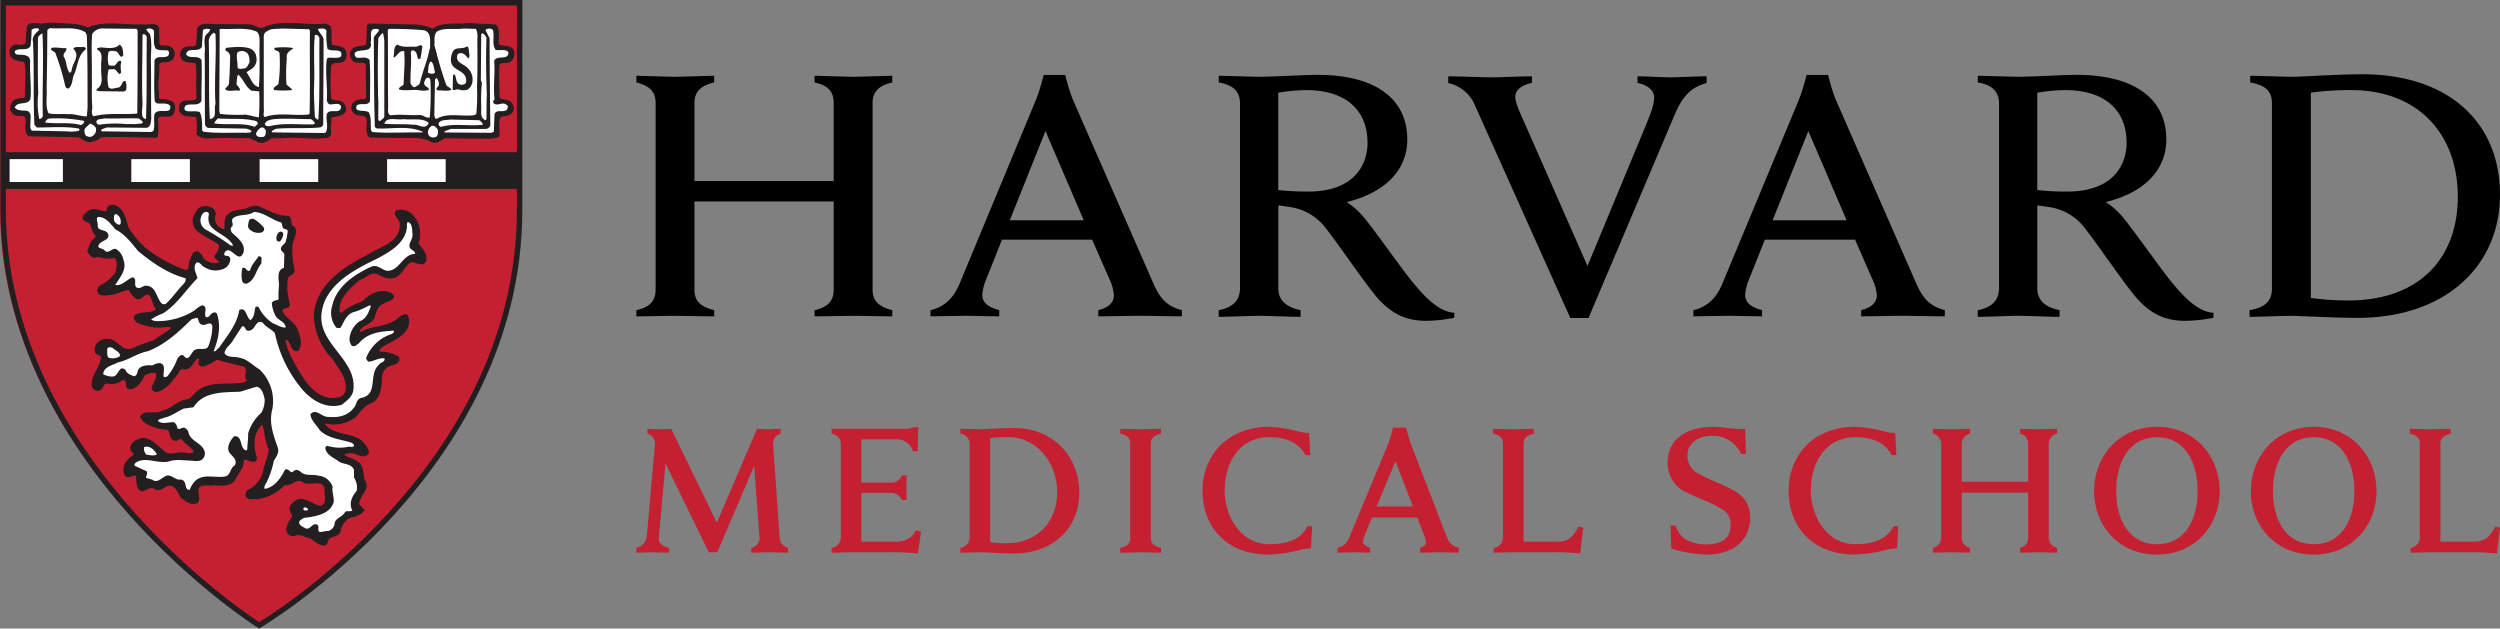 <svg xmlns="http://www.w3.org/2000/svg" width="573.5" height="144.184" viewBox="0 0 573.5 144.184">
  <rect x="0" y="0" width="573.5" height="144.184" fill="#808080" stroke="none"/>
  <g id="logo" transform="translate(0 -0.126)">
    <g id="Group_1" data-name="Group 1">
      <path id="Path_1" data-name="Path 1" d="M338.44,24.49a8.62,8.62,0,0,0-6.21-5.31V17.63c1.95,0,8.45.24,9.94.24,1.38,0,7.26-.24,9.26-.24v1.52c-1.78.34-3.82,1.34-3.82,3.16,0,1.3.8,3.08,2.3,6.43l14.26,32.4,13.46-32.45c1.07-2.62,1.83-4.63,1.83-6.19,0-1.72-1.58-2.89-3.81-3.35V17.63c1.78,0,6.12.24,7.49.24,1.25,0,6.4-.24,8.36-.24v1.55c-3.36.9-5.41,2.76-7.28,7.14L364.4,73.08h-4.17L338.44,24.49Z"/>
      <path id="Path_2" data-name="Path 2" d="M145.99,71.28c2.59-.58,4.41-1.75,4.41-4.69V23.74c0-2.82-1.7-4-4.41-4.7V17.51c1.35,0,7.22.23,8.63.23,1.64,0,7.86-.23,9.21-.23v1.53c-2.59.6-4.52,1.76-4.52,4.7V41.65h31.94V23.74c0-2.94-1.69-4.11-4.39-4.7V17.51c1.34,0,7.44.23,9.09.23,1.41,0,7.39-.23,8.74-.23v1.53c-2.59.6-4.52,1.76-4.52,4.7V66.59c0,2.82,1.81,3.99,4.52,4.69V72.7c-1.35,0-7.33-.12-8.74-.12-1.64,0-7.74.12-9.09.12V71.28c2.57-.58,4.39-1.75,4.39-4.69V46.34H159.31V66.59c0,2.94,1.82,3.99,4.52,4.69V72.7c-1.35,0-7.57-.12-9.21-.12-1.41,0-7.27.12-8.63.12V71.28Zm67.47,0c3.48-.82,5.4-3.07,6.68-6.1l17.65-42.5a49.922,49.922,0,0,0,1.63-5.37h4.94a47.552,47.552,0,0,0,1.63,5.38l18.66,42.6c1.32,2.93,2.76,5.05,6.48,5.98l-.01,1.42c-2.03,0-8.31-.12-9.73-.12s-7.42.12-9.44.12l.01-1.42c2.72-.67,3.57-2.05,3.57-3.39a10.345,10.345,0,0,0-1.03-3.75l-3.96-9.02-20.68-.01-3.62,9.08a11.437,11.437,0,0,0-.9,3.51c0,1.52.8,2.76,3.89,3.58l-.01,1.42c-1.83,0-6.64-.12-7.78-.12l-7.99.12.01-1.41Zm35.15-20.63-8.78-20.46-8.18,20.46ZM213.46,71.28c3.48-.82,5.4-3.07,6.68-6.1l17.65-42.5a49.922,49.922,0,0,0,1.63-5.37h4.94a47.552,47.552,0,0,0,1.63,5.38l18.66,42.6c1.32,2.93,2.76,5.05,6.48,5.98l-.01,1.42c-2.03,0-8.31-.12-9.73-.12s-7.42.12-9.44.12l.01-1.42c2.72-.67,3.57-2.05,3.57-3.39a10.345,10.345,0,0,0-1.03-3.75l-3.96-9.02-20.68-.01-3.62,9.08a11.437,11.437,0,0,0-.9,3.51c0,1.52.8,2.76,3.89,3.58l-.01,1.42c-1.83,0-6.64-.12-7.78-.12l-7.99.12.01-1.41Zm35.15-20.63-8.78-20.46-8.18,20.46ZM388.46,71.28c3.48-.82,5.4-3.07,6.66-6.1l17.68-42.5a49.066,49.066,0,0,0,1.62-5.37h4.95a49.007,49.007,0,0,0,1.62,5.38l18.66,42.6c1.33,2.93,2.78,5.05,6.49,5.98l-.01,1.42c-2.02,0-8.3-.12-9.73-.12s-7.42.12-9.45.12l.02-1.42c2.71-.67,3.57-2.05,3.57-3.39a10.178,10.178,0,0,0-1.04-3.75l-3.95-9.02-20.69-.01-3.62,9.08a11.159,11.159,0,0,0-.9,3.51c0,1.52.8,2.76,3.88,3.58l-.01,1.42c-1.82,0-6.49-.12-7.61-.12l-8.14.12V71.28Zm35.15-20.63-8.78-20.46-8.19,20.46Zm92.44,20.63c3.32-.58,5.13-1.9,5.13-4.93V23.74c0-2.94-1.8-4.11-4.99-4.7V17.51c1.84,0,7.93.23,9.57.23,2.7,0,10.34-.58,16.17-.58,19.65,0,31.57,10.95,31.57,27.64,0,16.22-12.4,28.24-32.66,28.24-5.84,0-12.92-.46-15.63-.46-1.64,0-7.31.23-9.16.23V71.28Zm14.06-2.81a60.253,60.253,0,0,0,8.62.58c16.49,0,25.09-9.92,25.09-23.78,0-14.36-9.06-24.48-24.49-24.48a68.057,68.057,0,0,0-9.22.59V68.47Z"/>
      <path id="Path_3" data-name="Path 3" d="M293.24,66.2c0,2.84,1.8,4.38,5.12,5.08v1.53c-1.84,0-7.86-.24-9.58-.24-1.47,0-7.37.24-9.21.24V71.28c3.08-.58,4.89-2.12,4.89-5.08V23.87c0-2.6-1.4-4.25-4.88-4.83V17.51c1.85,0,7.67.23,9.32.23,2.69,0,10.35-.44,13.37-.44,13.21,0,20.56,5.46,20.56,14.8,0,7.36-5.49,12.33-13.9,14.38a17.092,17.092,0,0,1,3.82,3.36c2.34,2.74,8.77,11.95,11.38,15.1,2.59,3.15,5.94,6.76,9.49,6.93v1.15a34.2,34.2,0,0,1-6.52.7c-4.51,0-8.08-1.58-11.56-5.79-3.01-3.65-8.25-11.43-11.26-15.27a12.437,12.437,0,0,0-8.48-5.05c-.83-.14-1.62-.26-2.55-.36V66.2Zm0-22.48a58.2,58.2,0,0,0,6.89.35c10.34,0,13.58-5.95,13.58-11.19,0-7.47-4.97-12.08-14.03-12.08a40.394,40.394,0,0,0-6.45.59V43.72Z"/>
      <path id="Path_4" data-name="Path 4" d="M467.35,66.2c0,2.84,1.8,4.38,5.12,5.08v1.53c-1.84,0-7.85-.24-9.57-.24-1.47,0-7.38.24-9.21.24V71.28c3.07-.58,4.89-2.12,4.89-5.08V23.87c0-2.6-1.42-4.25-4.88-4.83V17.51c1.85,0,7.67.23,9.31.23,2.7,0,10.37-.44,13.38-.44,13.21,0,20.56,5.46,20.56,14.8,0,7.36-5.48,12.33-13.89,14.38a17.092,17.092,0,0,1,3.82,3.36c2.34,2.74,8.77,11.95,11.37,15.1s5.94,6.76,9.51,6.93v1.15a34.3,34.3,0,0,1-6.53.7c-4.51,0-8.1-1.58-11.57-5.79-3-3.65-8.24-11.43-11.25-15.27a12.483,12.483,0,0,0-8.49-5.05c-.85-.14-1.62-.26-2.56-.36V66.2Zm0-22.48a58.683,58.683,0,0,0,6.91.35c10.32,0,13.58-5.95,13.58-11.19,0-7.47-4.97-12.08-14.03-12.08a40.729,40.729,0,0,0-6.46.59V43.72Z"/>
      <path id="Path_5" data-name="Path 5" d="M146,126.91c.8,0,2.92-.09,3.58-.09.75,0,3.13.09,3.88.09v-1.1c-1.85-.4-2.43-1.41-2.34-2.16l1.55-17.21,9.93,20.38h1.94l8.47-19.81,1.23,16.64a2.359,2.359,0,0,1-1.9,2.16v1.1c.79,0,3.48-.09,4.15-.09.75,0,3.53.09,4.28.09v-1.1a2.46,2.46,0,0,1-1.9-2.21l-1.5-21.18a2.489,2.489,0,0,1,1.68-2.82V98.5c-1.1,0-2.12.09-2.83.09-.66,0-1.54-.09-2.56-.09l-9.22,21.53L153.98,98.5c-.97,0-1.98.09-2.64.09-.71,0-1.72-.09-2.83-.09v1.1a2.419,2.419,0,0,1,1.72,2.78l-1.9,21.18a3.105,3.105,0,0,1-2.34,2.25l.01,1.1Zm44.75,0c1.01,0,3.7-.09,4.46-.09h8.39a58.715,58.715,0,0,1,6.97.27l.71-5.03-1.15-.27c-.84,1.59-2.16,2.6-4.85,2.6H197.6V113.18h6.84a2.74,2.74,0,0,1,2.43,1.63h1.1c0-.88-.04-2.34-.04-2.82s0-1.9.09-2.78h-1.15a2.574,2.574,0,0,1-2.43,1.63H197.6v-9.93h7.77a3.854,3.854,0,0,1,4.06,2.74h1.1l.13-5.52h-1.1a3.683,3.683,0,0,1-1.63.36H190.76v1.1c1.5.35,2.12,1.32,2.12,2.16v21.71a2.4,2.4,0,0,1-2.12,2.34v1.11Zm29.56,0c1.01,0,3.7-.09,4.46-.09,1.28,0,5.12.27,7.9.27,8.82,0,14.92-5.78,14.92-13.9,0-8.38-6-14.87-14.92-14.87-2.78,0-6.62.26-7.9.26-.75,0-3.49-.09-4.46-.09v1.1a2.417,2.417,0,0,1,2.12,2.2v21.67a2.4,2.4,0,0,1-2.12,2.34v1.11Zm6.84-26.26a26.43,26.43,0,0,1,4.06-.26c6.62,0,11.3,5.87,11.3,12.62,0,7.01-4.77,11.74-11.52,11.74a25,25,0,0,1-3.84-.26V100.65Zm29.83,26.26c.79,0,4.01-.09,4.76-.09.66,0,3.84.09,4.59.09v-1.1c-1.67-.45-2.34-1.1-2.34-2.21V101.8c0-1.1.66-1.77,2.34-2.2V98.5c-.79,0-3.92.09-4.59.09-.75,0-4.02-.09-4.76-.09v1.1c1.68.35,2.29,1.1,2.29,2.2v21.8c0,1.11-.62,1.85-2.29,2.21v1.1Zm42.94-6.05c-1.72,3.35-5.21,4.1-8.83,4.1-6.62,0-10.15-6.66-10.15-12.27,0-6.84,3.71-12.27,10.15-12.27,3.44,0,6.8.97,8.38,4.11h1.1l-.27-5.08a9.954,9.954,0,0,1-2.29-.31,33.045,33.045,0,0,0-6.93-1.1c-9.36,0-15.22,6.44-15.22,14.65,0,8.12,5.29,14.65,15.22,14.65a33.93,33.93,0,0,0,7.37-1.11,11.323,11.323,0,0,1,2.3-.31l.26-5.07h-1.09v.01Zm6.92,6.05c1.15,0,3.35-.09,3.93-.09s2.56.09,3.53.09v-1.1c-1.28-.45-1.72-1.06-1.63-1.63a13.556,13.556,0,0,1,.48-1.5l1.59-3.84h10.37l1.5,3.84a10.432,10.432,0,0,1,.49,1.5c.09.57-.04,1.19-1.32,1.63v1.1c1.1,0,3.84-.09,4.5-.09s3.26.09,4.37.09v-1.1c-1.77-.45-2.34-1.41-2.92-2.92l-8.21-21.27c-.35-.93-.97-3.4-.97-3.4h-3a33.209,33.209,0,0,1-.97,3.4l-8.83,21.27c-.62,1.5-1.15,2.47-2.91,2.92v1.1Zm8.96-10.6,4.32-10.37,4.01,10.37Zm26.88,10.6c1.01,0,3.7-.09,4.46-.09h8.38a58.715,58.715,0,0,1,6.97.27l.7-5.91-1.1-.27c-1.15,2.3-2.29,3.48-4.9,3.48h-7.68V101.8c0-1.1.66-1.77,2.34-2.2V98.5c-.79,0-4.02.09-4.68.09-.75,0-3.93-.09-4.68-.09v1.1c1.68.35,2.29,1.1,2.29,2.2v21.67a2.4,2.4,0,0,1-2.12,2.34v1.1h.02Zm40.72-.93a30.748,30.748,0,0,0,8.12,1.37c5.78,0,9.97-3.09,9.97-8.47a6.668,6.668,0,0,0-3.31-5.96c-2.56-1.54-6-2.69-8.56-4.15a4.528,4.528,0,0,1-2.52-4.24c0-2.52,2.25-4.41,5.52-4.41a7.084,7.084,0,0,1,6.8,4.15h1.1l-.18-5.74c-2.65.09-5.16-.48-7.37-.48-5.51,0-10.41,2.43-10.41,8.12a7.331,7.331,0,0,0,4.5,7.01c2.69,1.33,5.87,2.34,8.34,3.97a3.973,3.973,0,0,1,1.59,3.58c0,3.09-2.38,4.28-5.69,4.28a9.675,9.675,0,0,1-4.72-1.19,6.49,6.49,0,0,1-2.21-3.13h-1.15l.18,5.29Zm50.97-5.12c-1.72,3.35-5.21,4.1-8.82,4.1-6.62,0-10.15-6.66-10.15-12.27,0-6.84,3.71-12.27,10.15-12.27,3.44,0,6.79.97,8.38,4.11h1.1l-.27-5.08a10.143,10.143,0,0,1-2.3-.31,32.942,32.942,0,0,0-6.93-1.1c-9.36,0-15.22,6.44-15.22,14.65,0,8.12,5.29,14.65,15.22,14.65a33.93,33.93,0,0,0,7.37-1.11,11.338,11.338,0,0,1,2.29-.31l.26-5.07h-1.08v.01Zm9.04,6.05c.8,0,3.49-.09,4.15-.09.75,0,3.62.09,4.37.09v-1.1a2.377,2.377,0,0,1-1.9-2.21V113.14h15.23V123.6a2.349,2.349,0,0,1-1.85,2.21v1.1c.8,0,3.57-.09,4.32-.09.67,0,3.4.09,4.15.09v-1.1a2.47,2.47,0,0,1-1.9-2.21V101.8a2.427,2.427,0,0,1,1.9-2.2V98.5c-.8,0-3.48.09-4.15.09-.75,0-3.57-.09-4.32-.09v1.1a2.336,2.336,0,0,1,1.85,2.2v8.83H450.03V101.8a2.427,2.427,0,0,1,1.9-2.2V98.5c-.79,0-3.62.09-4.37.09-.66,0-3.4-.09-4.15-.09v1.1a2.46,2.46,0,0,1,1.9,2.2v21.8a2.447,2.447,0,0,1-1.9,2.21v1.1Zm51.41.44c8.78,0,14.38-6.71,14.38-14.57,0-7.9-5.6-14.74-14.38-14.74-8.83,0-14.43,6.88-14.43,14.74,0,7.9,5.6,14.57,14.43,14.57Zm0-2.39c-6.58,0-9.36-5.82-9.36-12.18s2.78-12.35,9.36-12.35,9.31,6,9.31,12.35-2.73,12.18-9.31,12.18Zm35.96,2.39c8.78,0,14.39-6.71,14.39-14.57,0-7.9-5.61-14.74-14.39-14.74-8.83,0-14.43,6.88-14.43,14.74,0,7.9,5.61,14.57,14.43,14.57Zm0-2.39c-6.57,0-9.36-5.82-9.36-12.18s2.78-12.35,9.36-12.35,9.31,6,9.31,12.35-2.73,12.18-9.31,12.18Zm22.2,1.95c1.02,0,3.71-.09,4.46-.09h8.38a58.715,58.715,0,0,1,6.97.27l.71-5.91-1.1-.27c-1.15,2.3-2.29,3.48-4.9,3.48h-7.67V101.8c0-1.1.66-1.77,2.34-2.2V98.5c-.8,0-4.01.09-4.68.09-.75,0-3.93-.09-4.67-.09v1.1c1.67.35,2.29,1.1,2.29,2.2v21.67a2.4,2.4,0,0,1-2.12,2.34v1.1h-.01Z" fill="#c42032"/>
      <path id="Path_6" data-name="Path 6" d="M59.51.61.13.62,0,48.12c0,58.23,58.39,95.32,58.98,95.7l.19.12a1.887,1.887,0,0,0,.52-.26c9.92-6.49,59.41-41.6,59.41-95.26l.01-47.7C119,.59,59.51.61,59.51.61ZM118.78,42.7H1.19V35.85H118.78V42.7Z" fill="#c42032"/>
      <path id="Path_7" data-name="Path 7" d="M25.51,48.19c-.02.07-.15.74-.15.74-.09.46-.39.78-.85.69l-1.68-.29A3.114,3.114,0,0,0,21,49.18a6.016,6.016,0,0,0-.95.85c.12.05.27.13.27.13a2.022,2.022,0,0,1,1.47,1.43,3.413,3.413,0,0,0,.82,1.84l.3.42a.941.941,0,0,1,.2.51.587.587,0,0,1-.17.4l-.78.91-.45.48c0,.02-.36.92-.57,1.45.17.32.37.62.59.65a3.951,3.951,0,0,1,1.89.05l1.11.13a.739.739,0,0,1,.21,0l.44-.04a2.1,2.1,0,0,1,1.71.27s.5,1.08.54,1.15a3.538,3.538,0,0,1,.19.97,6.144,6.144,0,0,1-.15,1.2l-.1.64a1.19,1.19,0,0,1-.15.41,10.468,10.468,0,0,1-4.15,3.55.74.74,0,0,0,.13-.08.382.382,0,0,0-.03.19c0,.03.01.07.01.1a2.439,2.439,0,0,0,1.32.05l.45-.05a6.625,6.625,0,0,0,2.14-.55l2.26-.59a.715.715,0,0,1,.86.47,3.9,3.9,0,0,0,1.39,1.71c-.04-.03.03-.06.42-.38a2.15,2.15,0,0,1,2.3-.58.71.71,0,0,1,.22.13,3.638,3.638,0,0,1,1.17,2.06,2.778,2.778,0,0,0,.54,1.2.816.816,0,0,1,.24.49,1.942,1.942,0,0,1,.02.24,1.422,1.422,0,0,1-.99,1.29l-.14.05a.724.724,0,0,1-.23.12l-1.86.31a4.358,4.358,0,0,0-1.6.35.78.78,0,0,0,.22.23,10.306,10.306,0,0,0,3.15.82l.64.1c-.04,0,1.46-.05,1.46-.05l2.35.06a.716.716,0,0,1,.64.44.9.9,0,0,1-.13.86l-.39.62a.883.883,0,0,1-.25.26l-3.8,2.56c-.15.08-2.25.82-2.25.82L30.6,80.99c-.03.01-.17.07-.2.08-1.71.44-2.88-.5-3.82-1.26a3,3,0,0,0-1.92-.97,2.257,2.257,0,0,0-1.67.64,1.156,1.156,0,0,0-.24.78c0,.1.02.2.03.3.07.03.18.08.18.08a1.5,1.5,0,0,1,1.17,1.45A7.833,7.833,0,0,1,23,85.48a6.763,6.763,0,0,0-.96,2.64,1.21,1.21,0,0,0-.01.19c0,.2.04.37.15.41a.613.613,0,0,0,.11.05.389.389,0,0,0,.29-.09l.23-.35a2.051,2.051,0,0,1,1.46-1.2.818.818,0,0,1,.27-.01c1.52.18,2.36.01,2.91-.58a.955.955,0,0,1,.49-.27,1.719,1.719,0,0,1,1.94,1.63s.02.22.03.41c.91-.16,1.57-1.01,2.32-2.29l.3-.51a1.032,1.032,0,0,1,.59-.4l.62-.17a2.929,2.929,0,0,1,2.64.06.856.856,0,0,1,.38.53,3.14,3.14,0,0,1,.08.67,4.629,4.629,0,0,1-.63,2.06s-.15.38-.28.7c1.46-.33,2.49-1.6,3.56-2.97l.64-.81a1.982,1.982,0,0,1,1.83-1.4.727.727,0,0,1,.25.04c.5.15.73,0,1.43-1l1.15-1.28c.16-.18.26-.16.5-.16h.47c.23,0,.43-.03.6.13a.592.592,0,0,1,.23.49v1.12a.354.354,0,0,0-.01.06c.13-.05.88-.33,1.15-.43.04-.02,1.61-1,1.61-1a1,1,0,0,1,.72-.09l5.9,1.53a1.95,1.95,0,0,1,1.43,1.97,4.688,4.688,0,0,1-.06.7,4.656,4.656,0,0,0-.05.54.489.489,0,0,0,.1.35.9.9,0,0,1,.25.61.829.829,0,0,1-.07.34c-.24.56-.85,1.23-2.43,1.23-.02,0-2.99.17-2.99.17-2.47.05-4.8.09-6.49,1.69,0,.01-1.61,1.61-1.61,1.61a.835.835,0,0,1-.58.25,5.675,5.675,0,0,0-2.99,1.22,8.16,8.16,0,0,1-3.01,1.38,4.917,4.917,0,0,1-2.63.45,3.379,3.379,0,0,0-1.42.12,6.883,6.883,0,0,0,3.51,1.72,6.505,6.505,0,0,0,.74.13,2.141,2.141,0,0,1,2.06,1.02.86.86,0,0,1,.09.3c.08.8.23,1.11.54,1.24a.932.932,0,0,1,.13-.07,1.491,1.491,0,0,1,1.9.05c.13.14,1.4,1.38,1.4,1.38l1.55,1.6c.27.27.22.55.03.89-.69,1.27-2.06,1.04-2.87.91l-.68-.08c-.06-.08-.88.05-.88.05-1.27.23-3.02.54-4.21-.91a.752.752,0,0,0,.16.15l-1.17-.98a4.74,4.74,0,0,0-2.96-1.6c-1.21.35-1.76.71-1.87,1.35a.2.2,0,0,1-.01.05l.3.31.51.56a.662.662,0,0,1,.19.49.708.708,0,0,1-.01.14.817.817,0,0,1-.42.56c-1,.66-2.1,1.67-2.1,2.86a1.954,1.954,0,0,0,.06.47c0-.01.05.1.09.18.11-.03.38-.11.38-.11a2.119,2.119,0,0,1,1.9,0,.766.766,0,0,1,.44.65l.07.91c.04,1.01.16,1.47.49,1.72.22-.09.47-.19.47-.19a2.477,2.477,0,0,1,2.89,0c.21.08.53-.06,1.21-.45l1.12-.53a.462.462,0,0,1,.26-.04c2.09,0,2.93,1.81,3.48,3.02a.01.01,0,0,0,.01.01.6.6,0,0,1,.07.06c.93.72,1.7,1.22,2.37,1.04a.822.822,0,0,0,.08-.29,6.028,6.028,0,0,0-.08-.72,5,5,0,0,1-.1-.93,2.1,2.1,0,0,1,1.32-2.03c.13-.05,2.07-.18,2.07-.18l1.23-.04c.04,0,.22-.02.26-.02,1.81.17,3.24.2,3.88-1.07.03-.05,1.29-2.21,1.5-2.56.05-.25.28-1.48.28-1.48a.887.887,0,0,1,.6-.67,2.77,2.77,0,0,1,1.84.23s.27.08.45.13a10.889,10.889,0,0,1-.53-3.09,12.411,12.411,0,0,1,.11-1.6,7.689,7.689,0,0,1,1.87-3.52.848.848,0,0,1,.94-.19l.39.16a.826.826,0,0,1,.52.61l.38,1.94a13.652,13.652,0,0,0,.95,3.55.519.519,0,0,1,.08.45l-.71,2.88-.61,2.28a7.444,7.444,0,0,1-3.96,4.85c.02.01-.1.18-.06.28a2.988,2.988,0,0,0,.77,0s.51.02.81.02a9.4,9.4,0,0,0,5.75-2.98.857.857,0,0,1,.87-.25c.44.12.78-.05,1.35-.38a2.713,2.713,0,0,1,2.98-.23,2.874,2.874,0,0,0,1.95.25c1.17-.09,3.12-.26,3.65,2,.01.05.01.3.01.36l.05,1.05c.13,1.08.38,3.08-1.76,3.66-.18.05-.19.09-.36.02l-2.2-.82c-1.72-.84-2.5-1.08-3.37-.08-.21.21-.46.51-.35.75.3.51,1.04,1.81-.06,2.75a.962.962,0,0,0,.18-.22l-.12.2c-.56.94-.93,1.66-.68,2.3,0-.02.11.19.87.02a3.424,3.424,0,0,1,2.58.29l1.08.31a2.407,2.407,0,0,1,.47.18l.34.27a4.686,4.686,0,0,0,2.11,1.12c.04-.09.07-.16.07-.16l.48-.94c.11-.12,1.45-.78,1.45-.78.89-.31.98-.43.98-.76a5.46,5.46,0,0,1,2.64-3.55,1.136,1.136,0,0,1,.52-.12,5.249,5.249,0,0,0,1.89-.75l-.1-.1-.36-.38a1.568,1.568,0,0,1-.31-.49,3.255,3.255,0,0,1-.07-.6,4.709,4.709,0,0,1,.98-2.52,3.241,3.241,0,0,0,.69-1.54,1.3,1.3,0,0,0-.29-.77.5.5,0,0,1-.13-.26l-.25-1.42a2.943,2.943,0,0,0-.84-2.17c-.03-.03-1.53-.79-1.53-.79l-1.67-.79a.718.718,0,0,1-.4-.73c0-.75.48-1.2,1.43-1.32l.21-.04a4.121,4.121,0,0,1,2.7.32c.73.28.99.28,1.18.17a4.1,4.1,0,0,0-1.26-1.81,9.551,9.551,0,0,0-3.39-1.27c-1.91-.46-3.89-.93-5.2-2.77a.828.828,0,0,1-.16-.5.8.8,0,0,1,.26-.61l.23-.23a.868.868,0,0,1,.79-.24,7.24,7.24,0,0,0,6.3-1.35,8.709,8.709,0,0,1,3.95-3.32c1.3-1.03,1.57-2.72,1.57-4.94a4.517,4.517,0,0,1,1.34-2.86c.03-.02,1.7-.82,1.7-.82a2.665,2.665,0,0,0,.86-.36,6.156,6.156,0,0,0-3.25-.83.789.789,0,0,1-.5-.11,1.256,1.256,0,0,1-.71-.95.86.86,0,0,1-.01-.16,1.856,1.856,0,0,1,.7-1.27l.13-.14a1.446,1.446,0,0,1,.22-.21l1.86-1.07c2.44-1.3,3.95-2.26,3.95-4.27v-.07l-.08-.2a3.239,3.239,0,0,0-.89.52l-1.29.87a13.74,13.74,0,0,1-3.86,1.25,10.979,10.979,0,0,0-3.56,1.18.94.94,0,0,1-.46.13,1.142,1.142,0,0,1-1.08-.7,1.231,1.231,0,0,1-.09-.5,1.516,1.516,0,0,1,.41-1.05,4.781,4.781,0,0,1,1.64-1.25c.69-.39,1.13-.66,1.36-1.18l.24-.67a4.213,4.213,0,0,1,2.13-2.89c.17-.09,1.19-.62,1.19-.62a2.734,2.734,0,0,0,.48-.29.964.964,0,0,0-.18-.1c-2.07-.64-4.08.95-5.08,1.96a.8.8,0,0,1-.27.18l-.78.32a10.232,10.232,0,0,0-3.66,2.11,1.015,1.015,0,0,1-.35.23,1.351,1.351,0,0,1-1.21-.19,1.336,1.336,0,0,1-.55-1.09c-.33-3.2,2.22-5.52,4.28-7.39l.49-.45a2.643,2.643,0,0,1,.37-.2l1.25-.65c.99-.62,2.21-1.39,3.74-.7,1.2.64,2.16,1.08,3.17.74a3.8,3.8,0,0,0,1.59-1.51,6.516,6.516,0,0,1,1.88-1.9,3.271,3.271,0,0,1,2.2.1,2.347,2.347,0,0,0,.83.18l.11-.19a1.134,1.134,0,0,0,.03-.25c0-.58-.4-1.12-1.01-1.9l-.74-1.01a.684.684,0,0,1-.14-.42,1.09,1.09,0,0,1,.07-.35,5.236,5.236,0,0,0,.35-1.9,5.411,5.411,0,0,0-1.82-4.04,3.913,3.913,0,0,0-1.9-.5c.1.16.26.42.26.42l.75,1.62a5.719,5.719,0,0,1,.02.58c0,3.55-3.07,5.09-5.56,6.33l-2.14,1.17c-5.03,2.52-11.65,6.57-12.02,13.2a13.747,13.747,0,0,0,4.1,9.35,1.923,1.923,0,0,1,.13.17l.92,1.45c1.03,1.55,2.17,3.28,2.17,5.33a5.81,5.81,0,0,1-.22,1.56c-.88,2.02-3.16,2.02-4.01,2.02-4.95-.33-7.64-5.32-9.61-8.96l-.3-.56c-.03-.06-.4-.88-.4-.88a11.283,11.283,0,0,1-1.25-3.79.874.874,0,0,1,.25-.69,1.31,1.31,0,0,1,1.79-.11c.1.08.99,1.49.99,1.49a3.236,3.236,0,0,0,.26.51,2.537,2.537,0,0,0,.23-.74,8.034,8.034,0,0,0-.72-2.73l-.11-.29a7.621,7.621,0,0,0-1.36-1.41,7.1,7.1,0,0,1-1.95-2.34.735.735,0,0,1-.07-.3.66.66,0,0,1-.01-.14,1.647,1.647,0,0,1,1.45-1.57s.16-.05.25-.08A14.612,14.612,0,0,1,65,65.93a15.333,15.333,0,0,1,.13-2.02v-.05c0-.06-.02-.06-.02-.07s.01-.02.06-.07l1.12-1.2c.35-.22.37-.26.37-.34a16.88,16.88,0,0,1-.49-4.31c0-.58.02-1.15.04-1.71.02-.13.41-1.43.41-1.43a4.305,4.305,0,0,0,.37-1.43,1.175,1.175,0,0,0-.1-.41,2.22,2.22,0,0,1-.95-1.77s-.07-.43-.07-.45a.471.471,0,0,0-.05-.02.488.488,0,0,0,.24.04,12.193,12.193,0,0,1-5.31-1.51l-1.82-.8a2.387,2.387,0,0,0-1.47.31l-.96.34c-.03.01-1.02.19-1.02.19a4.245,4.245,0,0,0-2.58.96c-.34.41-.34.9-.32,1.8l.01.56a.692.692,0,0,1-.05.28,1.29,1.29,0,0,1-.74.84,1.647,1.647,0,0,1-1.38-.22l-.12-.07a3.4,3.4,0,0,1-1.74-3.99c.08-.27-.16-.5-.26-.58a2.089,2.089,0,0,0-1.71-.24c-.49.17-.73.68-1.09,1.5,0,0-.13.28-.21.46,0,.07-.01.13-.01.19a2.946,2.946,0,0,0,.35,1.46A12.388,12.388,0,0,0,48.35,54l2.52,1.61a.6.6,0,0,1,.27.4,2.452,2.452,0,0,1,.13.78,3.735,3.735,0,0,1-.9,2.22.468.468,0,0,1,.06.05,1.506,1.506,0,0,1,.81,1.65.861.861,0,0,1-.64.67,4.715,4.715,0,0,1-4.18-.87c-.02-.02-.75-.99-.75-.99-.24-.41-.37-.56-.52-.62a2.612,2.612,0,0,0-.34.67l-.35.74c.06-.1-.07.61-.07.61a2.876,2.876,0,0,1-.79,1.99.85.85,0,0,1-.67.21l-.75-.17a32.329,32.329,0,0,1-9.27-5.05,18.18,18.18,0,0,1-3.43-3.85L28.7,53a.816.816,0,0,1-.14-.26l-.29-1c-.53-1.92-1.01-3.21-2.38-3.63-.14.03-.31.07-.38.08Zm2.06,11.4Zm-6.26-1.24a2.169,2.169,0,0,1,.35-.07,1.039,1.039,0,0,0-.35.07Zm28.7,1.03c.13-.17.22-.19.22-.3v-.01c-.08.09-.16.23-.22.31ZM65.44,70.01c0,.02.06.01.12.17a2.887,2.887,0,0,1-.04-.29.7.7,0,0,0-.08.12ZM46.49,83.21l.03-.01a.309.309,0,0,1-.12-.06l.09.07Zm.07.17a.8.8,0,0,1,.03-.15l-.01-.01-.02.16ZM29.62,88.44h.06c-.02-.01-.02,0-.06,0Zm28.36,16.82a.843.843,0,0,0,.06.3c-.04-.11-.02-.22-.05-.33a.044.044,0,0,1-.01.03Zm.95,8.39c.08,0,.24.01.24.01a.9.9,0,0,0-.24-.01Z" fill="#fff"/>
      <path id="Path_8" data-name="Path 8" d="M.72,48.1C.72,34.24.73,18.8.72.75H119.21s-.02,7.06-.02,47.65c0,60-59.74,95.18-59.74,95.18S.72,106.63.72,48.1Z" fill="none" stroke="#231f20" stroke-width="1.247"/>
      <path id="Path_9" data-name="Path 9" d="M83.43,117.17h.01a.052.052,0,0,0-.04-.02h.09c-.39-.32-.86-.96-1.13-1.17-.46-2.1,2.79-3.49,1.16-5.74-.39-1.32-.08-3.02-1.39-4.03-.93-.77-2.17-.93-3.26-1.63,0-.54.7-.39,1.08-.54,1.71-.46,3.26,1.63,4.5.08.15-1.17-.93-2.17-1.71-2.95-2.56-1.78-6.44-1.09-8.37-3.79l.23-.23a8.153,8.153,0,0,0,7.06-1.55c1.08-1.4,2.17-2.79,3.87-3.25,1.71-1.32,1.94-3.49,1.94-5.67a3.664,3.664,0,0,1,1.09-2.25c.93-.85,3.33-.55,2.87-2.33a7.564,7.564,0,0,0-4.27-1.17c-.7-.38.16-.93.39-1.24,2.48-1.63,6.36-2.63,6.2-6.28-.23-.38-.15-1.01-.77-1.08-1.09.15-1.71,1.16-2.71,1.63-2.33,1.32-5.27,1.09-7.52,2.48-.47,0-.31-.62-.15-.78.85-1.16,2.56-1.24,3.18-2.71.46-1.17.69-2.72,2.01-3.18.78-.62,2.02-.62,2.48-1.55-.08-.54-.7-.85-1.16-1.01-2.25-.7-4.42.62-5.97,2.17-1.63.7-3.49,1.32-4.73,2.64a.487.487,0,0,1-.62-.47c-.31-3.1,2.48-5.35,4.5-7.21,1.47-.39,2.71-2.17,4.42-1.39,1.16.61,2.4,1.24,3.8.77,1.71-.62,2.09-2.56,3.64-3.49,1.16-.39,2.79,1.32,3.49-.31.39-1.71-1.01-2.71-1.78-3.96a6.26,6.26,0,0,0-1.71-6.9,4.164,4.164,0,0,0-3.18-.62c-.86,1.09.77,1.78.85,2.87.39,4.41-4.42,5.42-7.29,7.29-5.43,2.71-12.02,6.9-12.41,13.88a14.648,14.648,0,0,0,4.34,10c1.4,2.4,3.64,4.65,2.79,7.68-.54,1.24-2.01,1.4-3.18,1.4-4.65-.31-7.21-5.5-9.15-9.07a13.624,13.624,0,0,1-1.55-4.34c.23-.24.47-.15.7,0,.85.78.77,2.63,2.24,2.4,1.16-1.63.31-3.57-.31-5.2-.85-1.47-2.64-2.25-3.33-3.8-.08-1.16,1.63-.46,1.71-1.63a14.5,14.5,0,0,1-.47-5.98c.31-.85,1.55-.77,1.55-1.85a18.8,18.8,0,0,1-.47-5.97c.23-1.24,1.24-2.56.54-3.88-1.4-.39-.23-2.09-1.55-2.48-2.64,0-4.57-1.4-6.82-2.25-1.17-.31-2.01.39-2.95.62-1.47.31-3.03.31-4.03,1.4-.7.85-.54,1.78-.54,2.94-.23.69-.85.08-1.16,0a2.518,2.518,0,0,1-1.17-2.94,1.417,1.417,0,0,0-.54-1.48,2.962,2.962,0,0,0-2.56-.38c-1.08.38-1.39,1.63-1.86,2.56a3.916,3.916,0,0,0,.47,2.33c1.55,1.63,3.72,2.25,5.43,3.64.31.93-.31,1.86-.93,2.63-.08.85,1.17.85,1.01,1.63a3.812,3.812,0,0,1-3.42-.7c-.62-.54-.77-1.71-1.78-1.86-.93,0-1.09,1.24-1.47,1.86-.31.7-.08,1.86-.7,2.41l-.7-.08a32.057,32.057,0,0,1-8.84-4.89,23.792,23.792,0,0,1-4.03-4.73c-.62-1.94-.93-4.65-3.41-5.27-.54.08-1.24.15-1.32.77l-.16.78c-1.24,0-2.48-.85-3.8-.39a5.034,5.034,0,0,0-1.63,1.48c-.08,1.39,1.63.85,1.86,1.94a4.935,4.935,0,0,0,1.24,2.56c-.31.54-.93.86-1.24,1.39l-.78,1.94c.31.62.7,1.4,1.48,1.47,1.08-.47,2.02.31,3.18.16.7.08,1.86-.54,1.94.62.39.93,0,1.78-.08,2.63a9.614,9.614,0,0,1-3.8,3.26,1.283,1.283,0,0,0-.31,1.47c.55.78,1.78.47,2.64.39,1.63-.08,2.86-1.01,4.42-1.16a4.761,4.761,0,0,0,1.78,2.1c1.24.31,1.55-1.4,2.79-.93,1.01.78.7,2.25,1.63,3.18.08.55-.46.55-.77.78-1.32.47-3.18,0-4.19,1.08a1.371,1.371,0,0,0,.85,1.4,13.325,13.325,0,0,0,4.03,1.01c1.24.15,2.56-.31,3.72,0l-.39.61-3.8,2.56a50.76,50.76,0,0,0-5.12,1.94c-2.4.62-3.41-2.41-5.58-2.25a3.011,3.011,0,0,0-2.17.85,2.267,2.267,0,0,0-.46,2.09c.31.71,1.32.39,1.32,1.17-.08,2.17-1.94,3.72-2.09,5.97a1.3,1.3,0,0,0,.7,1.47,1.2,1.2,0,0,0,1.32-.23c.47-.47.47-1.16,1.24-1.32,1.32.15,2.71.15,3.64-.85a.865.865,0,0,1,.93.77c0,.54,0,1.17.54,1.4,1.94.08,2.87-1.94,3.73-3.34.85-.15,1.78-.78,2.63-.23.31,1.32-.77,2.25-1.01,3.49a1.163,1.163,0,0,0,.85.7c2.32-.31,3.64-2.48,5.04-4.18.23-.47.47-1.09,1.17-1.09,1.78.54,2.25-1.63,3.33-2.41h.47c.15.54-.23.94,0,1.48.77.85,1.63-.08,2.4-.23l1.63-1.01c1.94.62,3.95,1.08,5.97,1.55,1.63.62,0,2.33,1.01,3.34-.23.54-.93.7-1.63.7-3.41.46-7.36-.47-10.08,2.09L43.42,91.8c-2.56.08-3.88,2.25-6.2,2.63-1.55,1.09-3.95-.46-4.96,1.32.78,1.63,2.72,2.17,4.42,2.63.7.31,1.86-.08,2.25.7.08.77.23,1.71,1.16,2.02.7.22,1.08-.78,1.71-.24.85,1.16,2.09,1.71,2.79,2.8-.55,1-1.86.38-2.79.38l-.15-.07c-1.4.15-3.18.85-4.27-.47-1.47-1.09-2.64-2.79-4.73-2.79-1.16.31-2.4.78-2.64,2.09-.15.78.62,1.08.93,1.55-1.4.93-2.87,2.4-2.41,4.26.16.39.31.86.85.86.7,0,1.24-.61,1.94-.24.16,1.17-.15,2.96,1.24,3.5,1.09-.16,1.86-1.32,3.02-.47,1.16.54,2.09-.54,3.1-.86,1.63,0,2.25,1.56,2.79,2.72,1.01.78,2.4,2.02,3.8,1.24.93-1.31-.85-3.02.93-3.87,1.09-.31,2.01.07,3.1-.16,1.71.16,3.8.31,4.73-1.55l1.55-2.64.31-1.63c1.01-.31,2.48,1.32,2.95-.23a10.1,10.1,0,0,1-.47-4.81A6.751,6.751,0,0,1,60,97.44l.39.16c.47,1.93.54,3.88,1.4,5.66-.16,1.78-1.09,3.33-1.32,5.12a6.55,6.55,0,0,1-3.49,4.19,1.192,1.192,0,0,0-.46,1.39c.46.86,1.62.39,2.48.54a10.328,10.328,0,0,0,6.28-3.25c1.71.46,2.56-1.63,4.11-.7,1.63,1.24,4.58-.93,5.19,1.71-.23,1.24.93,3.48-1.09,4.03-2.01-.31-4.34-2.95-6.35-.62a1.457,1.457,0,0,0-.47,1.7c.31.55.7,1.24.16,1.7-.54.93-1.32,2.09-.85,3.26a1.545,1.545,0,0,0,1.86.54c1.16-.46,2.25.54,3.41.63,1.01.77,2.02,1.71,3.33,1.62.54-.31.47-1.01.85-1.47.85-.7,2.64-.55,2.64-2.09a4.728,4.728,0,0,1,2.23-2.82c.25.09,2.52-.46,3.13-1.57Z" fill="#231f20"/>
      <path id="Path_10" data-name="Path 10" d="M83.43,117.17h.01a.052.052,0,0,0-.04-.02h.09c-.39-.32-.86-.96-1.13-1.17-.46-2.1,2.79-3.49,1.16-5.74-.39-1.32-.08-3.02-1.39-4.03-.93-.77-2.17-.93-3.26-1.63,0-.54.7-.39,1.08-.54,1.71-.46,3.26,1.63,4.5.08.15-1.17-.93-2.17-1.71-2.95-2.56-1.78-6.44-1.09-8.37-3.79l.23-.23a8.153,8.153,0,0,0,7.06-1.55c1.08-1.4,2.17-2.79,3.87-3.25,1.71-1.32,1.94-3.49,1.94-5.67a3.664,3.664,0,0,1,1.09-2.25c.93-.85,3.33-.55,2.87-2.33a7.564,7.564,0,0,0-4.27-1.17c-.7-.38.16-.93.39-1.24,2.48-1.63,6.36-2.63,6.2-6.28-.23-.38-.15-1.01-.77-1.08-1.09.15-1.71,1.16-2.71,1.63-2.33,1.32-5.27,1.09-7.52,2.48-.47,0-.31-.62-.15-.78.85-1.16,2.56-1.24,3.18-2.71.46-1.17.69-2.72,2.01-3.18.78-.62,2.02-.62,2.48-1.55-.08-.54-.7-.85-1.16-1.01-2.25-.7-4.42.62-5.97,2.17-1.63.7-3.49,1.32-4.73,2.64a.487.487,0,0,1-.62-.47c-.31-3.1,2.48-5.35,4.5-7.21,1.47-.39,2.71-2.17,4.42-1.39,1.16.61,2.4,1.24,3.8.77,1.71-.62,2.09-2.56,3.64-3.49,1.16-.39,2.79,1.32,3.49-.31.39-1.71-1.01-2.71-1.78-3.96a6.26,6.26,0,0,0-1.71-6.9,4.164,4.164,0,0,0-3.18-.62c-.86,1.09.77,1.78.85,2.87.39,4.41-4.42,5.42-7.29,7.29-5.43,2.71-12.02,6.9-12.41,13.88a14.648,14.648,0,0,0,4.34,10c1.4,2.4,3.64,4.65,2.79,7.68-.54,1.24-2.01,1.4-3.18,1.4-4.65-.31-7.21-5.5-9.15-9.07a13.624,13.624,0,0,1-1.55-4.34c.23-.24.47-.15.7,0,.85.78.77,2.63,2.24,2.4,1.16-1.63.31-3.57-.31-5.2-.85-1.47-2.64-2.25-3.33-3.8-.08-1.16,1.63-.46,1.71-1.63a14.5,14.5,0,0,1-.47-5.98c.31-.85,1.55-.77,1.55-1.85a18.8,18.8,0,0,1-.47-5.97c.23-1.24,1.24-2.56.54-3.88-1.4-.39-.23-2.09-1.55-2.48-2.64,0-4.57-1.4-6.82-2.25-1.17-.31-2.01.39-2.95.62-1.47.31-3.03.31-4.03,1.4-.7.85-.54,1.78-.54,2.94-.23.69-.85.08-1.16,0a2.518,2.518,0,0,1-1.17-2.94,1.417,1.417,0,0,0-.54-1.48,2.962,2.962,0,0,0-2.56-.38c-1.08.38-1.39,1.63-1.86,2.56a3.916,3.916,0,0,0,.47,2.33c1.55,1.63,3.72,2.25,5.43,3.64.31.93-.31,1.86-.93,2.63-.08.85,1.17.85,1.01,1.63a3.812,3.812,0,0,1-3.42-.7c-.62-.54-.77-1.71-1.78-1.86-.93,0-1.09,1.24-1.47,1.86-.31.7-.08,1.86-.7,2.41l-.7-.08a32.057,32.057,0,0,1-8.84-4.89,23.792,23.792,0,0,1-4.03-4.73c-.62-1.94-.93-4.65-3.41-5.27-.54.08-1.24.15-1.32.77l-.16.78c-1.24,0-2.48-.85-3.8-.39a5.034,5.034,0,0,0-1.63,1.48c-.08,1.39,1.63.85,1.86,1.94a4.935,4.935,0,0,0,1.24,2.56c-.31.54-.93.86-1.24,1.39l-.78,1.94c.31.62.7,1.4,1.48,1.47,1.08-.47,2.02.31,3.18.16.7.08,1.86-.54,1.94.62.39.93,0,1.78-.08,2.63a9.614,9.614,0,0,1-3.8,3.26,1.283,1.283,0,0,0-.31,1.47c.55.78,1.78.47,2.64.39,1.63-.08,2.86-1.01,4.42-1.16a4.761,4.761,0,0,0,1.78,2.1c1.24.31,1.55-1.4,2.79-.93,1.01.78.7,2.25,1.63,3.18.08.55-.46.55-.77.78-1.32.47-3.18,0-4.19,1.08a1.371,1.371,0,0,0,.85,1.4,13.325,13.325,0,0,0,4.03,1.01c1.24.15,2.56-.31,3.72,0l-.39.61-3.8,2.56a50.76,50.76,0,0,0-5.12,1.94c-2.4.62-3.41-2.41-5.58-2.25a3.011,3.011,0,0,0-2.17.85,2.267,2.267,0,0,0-.46,2.09c.31.71,1.32.39,1.32,1.17-.08,2.17-1.94,3.72-2.09,5.97a1.3,1.3,0,0,0,.7,1.47,1.2,1.2,0,0,0,1.32-.23c.47-.47.47-1.16,1.24-1.32,1.32.15,2.71.15,3.64-.85a.865.865,0,0,1,.93.77c0,.54,0,1.17.54,1.4,1.94.08,2.87-1.94,3.73-3.34.85-.15,1.78-.78,2.63-.23.31,1.32-.77,2.25-1.01,3.49a1.163,1.163,0,0,0,.85.7c2.32-.31,3.64-2.48,5.04-4.18.23-.47.47-1.09,1.17-1.09,1.78.54,2.25-1.63,3.33-2.41h.47c.15.54-.23.94,0,1.48.77.85,1.63-.08,2.4-.23l1.63-1.01c1.94.62,3.95,1.08,5.97,1.55,1.63.62,0,2.33,1.01,3.34-.23.54-.93.7-1.63.7-3.41.46-7.36-.47-10.08,2.09L43.42,91.8c-2.56.08-3.88,2.25-6.2,2.63-1.55,1.09-3.95-.46-4.96,1.32.78,1.63,2.72,2.17,4.42,2.63.7.31,1.86-.08,2.25.7.08.77.23,1.71,1.16,2.02.7.22,1.08-.78,1.71-.24.85,1.16,2.09,1.71,2.79,2.8-.55,1-1.86.38-2.79.38l-.15-.07c-1.4.15-3.18.85-4.27-.47-1.47-1.09-2.64-2.79-4.73-2.79-1.16.31-2.4.78-2.64,2.09-.15.78.62,1.08.93,1.55-1.4.93-2.87,2.4-2.41,4.26.16.39.31.86.85.86.7,0,1.24-.61,1.94-.24.16,1.17-.15,2.96,1.24,3.5,1.09-.16,1.86-1.32,3.02-.47,1.16.54,2.09-.54,3.1-.86,1.63,0,2.25,1.56,2.79,2.72,1.01.78,2.4,2.02,3.8,1.24.93-1.31-.85-3.02.93-3.87,1.09-.31,2.01.07,3.1-.16,1.71.16,3.8.31,4.73-1.55l1.55-2.64.31-1.63c1.01-.31,2.48,1.32,2.95-.23a10.1,10.1,0,0,1-.47-4.81A6.751,6.751,0,0,1,60,97.44l.39.16c.47,1.93.54,3.88,1.4,5.66-.16,1.78-1.09,3.33-1.32,5.12a6.55,6.55,0,0,1-3.49,4.19,1.192,1.192,0,0,0-.46,1.39c.46.86,1.62.39,2.48.54a10.328,10.328,0,0,0,6.28-3.25c1.71.46,2.56-1.63,4.11-.7,1.63,1.24,4.58-.93,5.19,1.71-.23,1.24.93,3.48-1.09,4.03-2.01-.31-4.34-2.95-6.35-.62a1.457,1.457,0,0,0-.47,1.7c.31.55.7,1.24.16,1.7-.54.93-1.32,2.09-.85,3.26a1.545,1.545,0,0,0,1.86.54c1.16-.46,2.25.54,3.41.63,1.01.77,2.02,1.71,3.33,1.62.54-.31.47-1.01.85-1.47.85-.7,2.64-.55,2.64-2.09a4.728,4.728,0,0,1,2.23-2.82c.25.09,2.52-.46,3.13-1.57Z" fill="none" stroke="#231f20" stroke-width="0.255"/>
      <path id="Path_11" data-name="Path 11" d="M47.93,49.3a3.248,3.248,0,0,0,.47,2.79c1.63,1.78,4.11,2.33,5.12,4.42l-.62-.08a52.984,52.984,0,0,0-5.73-3.65A2.485,2.485,0,0,1,46,50.38c.16-.7.39-1.47,1.17-1.63a.608.608,0,0,1,.76.55Z" fill="#fff"/>
      <path id="Path_12" data-name="Path 12" d="M64.52,51.16c.31.46.08,1.47,1.01,1.55a.5.5,0,0,1,.47.46,12.826,12.826,0,0,1-.47,2.41c-.23.62-1.09.85-1.09,1.71,0,.47.7.7.78,1.16l-.08,3.1c-1.94.62-1.01,3.02-1.16,4.26a20.317,20.317,0,0,0-.08,3.02c-.46.24-1.31.16-1.55.85a7.635,7.635,0,0,0,.93,3.02c.7,1.01,2.17,1.24,2.25,2.56-1.01.08-1.94-.62-2.87-.93a9.584,9.584,0,0,1-3.33-3.72.482.482,0,0,0-.78.08c-.16.93-.23,2.25-1.09,2.87-1.01-.62-.93-3.1-2.56-2.33-.54,3.33-2.79,5.97-4.73,8.76-.47.16-.54.85-1.16.7,1.01-2.56,1.78-5.66.77-8.53-.23-.54-.77-.39-1.16-.15-.47.31-.7,1.08-1.39.85-.55-.85.54-2.17-.7-2.71-1.08.23-1.7,1.16-2.63,1.63a16.182,16.182,0,0,1-7.91,2.02,2.249,2.249,0,0,1-1.32-.39,9.828,9.828,0,0,1,2.56-1.31c3.26-1.94,5.43-5.51,8.06-8.15-.23-1.16-1.24-2.56-.15-3.64.85-.08,1.16.93,1.86,1.16a4.6,4.6,0,0,0,3.88.47,2.547,2.547,0,0,0,1.94-2.25c.08-.47-.23-.69-.54-.85-.31,0-.7,0-.85-.31a1.017,1.017,0,0,1,.85-1.01c1.32.08,2.64,2.87,3.56.54.54-1.86-1.16-3.25-2.48-4.42a1.373,1.373,0,0,1-.39-1.32c1.01-.62-.23-1.47.54-2.17,1.32-1.01,3.33-.39,4.73-1.39,2.41.07,4.11,1.86,6.28,2.4Z" fill="#fff"/>
      <path id="Path_13" data-name="Path 13" d="M27.62,50.46a1.729,1.729,0,0,1,0,1.08c-.32.31-.7,0-.93-.15a1.373,1.373,0,0,1-.54-1.4c.07-1.62,1.47-.15,1.47.47Z" fill="#fff"/>
      <path id="Path_14" data-name="Path 14" d="M26.53,52.79c2.09,1.01,3.65,3.1,5.12,4.89,3.34,2.79,6.9,5.2,10.93,6.28.15.62-.31,1.17-.78,1.63-1.32,1.4-2.41,3.03-3.8,4.27a1.03,1.03,0,0,1-.85-.08c-1.39-1.32-1.24-4.03-3.65-4.11-.77-.08-1.39.93-2.17.39-.77-.62.23-2.02-.93-2.33-1.32.54-2.41,2.02-3.96,1.78,1.01-1.7,2.79-3.56,1.86-5.82a3.54,3.54,0,0,0-1.78-2.48c-.93-.08-1.47,1.01-2.4.54-.39-.85-2.09-.47-1.4-1.55.54-.93,2.87-1.08,1.94-2.64-.62-.85-2.1-.39-2.25-1.55.15-.69-.46-1.63,0-2.09,1.87-.16,3.04,1.71,4.12,2.87Z" fill="#fff"/>
      <path id="Path_15" data-name="Path 15" d="M94.61,53.72c.23,1.24-.93,2.01-.63,3.18.31.62,1.32.77,1.24,1.47-2.95.08-3.49,3.96-6.44,3.88-1.24-.23-2.17-1.55-3.65-.93-3.8,1.78-7.9,4.42-8.91,8.92a5.359,5.359,0,0,0,.93,5.04,1.19,1.19,0,0,0,1.01,0c.77-1.39,1.4-3.25,3.26-3.64a16.623,16.623,0,0,0,3.18-1.4c.16,0,.39-.16.47.16-.47,1.31-1.09,2.95-2.56,3.41a5.552,5.552,0,0,0-2.25,3.41,2.634,2.634,0,0,0,.39,2.17c.54.46,1.16-.15,1.63-.46,2.02-2.48,5.04-2.79,8.07-2.95.15.23-.24.7-.54.78a9.319,9.319,0,0,0-5.82,5.5,1.187,1.187,0,0,0,.62.85c1.24-.15,2.25-.93,3.57-.77.31.86-1.01.86-1.32,1.55-2.4,2.09,0,6.83-4.03,7.52-1.16.31-1.01,1.71-1.78,2.4-1.32,1.71-3.49,2.17-5.66,1.95-1.55.15-2.87-2.09-4.18-.62.15,1.55,1.4,2.4,2.17,3.72,1.94,1.86,4.65,2.01,7.13,2.79a1.123,1.123,0,0,1,.7.62c0,.54-.7.39-1.17.31a9.513,9.513,0,0,1-4.88-.16c-.23-.07-.47.24-.54.46.23,1.71,2.17,2.33,3.33,3.26,1.16.54,2.71.39,3.26,1.78v1.78a4.122,4.122,0,0,1,.62,3.03c-1.08,1.23-1.86,2.86-1.01,4.49-.46.38-1.16,0-1.63.31-.54,1.16-2.02,1.32-2.41,2.48a1.992,1.992,0,0,1-1.55,1.94c-.78-.07-1.32.32-2.02.16-.47-.54.23-1.4-.62-1.7-1.09-.24-1.47,1.47-2.64.85-.54-.31-1.09-.55-1.32-1.09-.08-.7.62-.92,1.09-1.24,2.56-.31,5.89-.77,6.82-3.56.16-1.31-.47-2.4-.23-3.56a3.779,3.779,0,0,0-3.33-2.57c-1.4-.38-2.94.15-3.96-.84-.39-.31-.85-.62-1.32-.39-.39.07-.54.61-1.01.39-.39-.39-.93-.93-1.39-.39-.93,1.86-2.33,3.88-4.57,4.27-.31-.54.31-1.17.55-1.78a19.721,19.721,0,0,0,1.55-4.73c.62-.86,1.32-1.94.85-3.1-.93-2.64-2.02-5.51-1.24-8.53a10.008,10.008,0,0,0-2.95-9.3c-1.47-.85-2.71-2.32-4.5-2.64-1.16-.38-2.87.08-3.49-1.08.16-1.25,1.48-1.94,2.02-3.03l2.02-3.1c.85-.16.62,1.08,1.47,1.01,1.63,0,1.55-2.71,3.26-1.86.77,1.09,2.01,1.47,2.79,2.4A29.3,29.3,0,0,0,68.8,88.8c2.32,3.02,5.89,5.27,9.61,4.18,1.01-.85,2.4-1.78,2.63-3.25,1.01-7.06-7.98-10.55-7.29-17.53.62-6.59,7.37-10.16,12.72-12.72,2.95-1.56,6.67-3.65,6.9-7.45a1.514,1.514,0,0,1,.16-1.01c1.08.37,1,1.69,1.08,2.7Z" fill="#fff"/>
      <path id="Path_16" data-name="Path 16" d="M46.46,74.65c.85.15,1.86-.93,2.25.23a12.647,12.647,0,0,1-1.01,4.89c-.78.77-1.93.15-2.79.54-1.17.31-1.4,3.18-2.87,1.32-.62-.23-1.01.38-1.32.7a13.466,13.466,0,0,1-2.33,4.11c-.23.15-.62.31-.85.07-.15-1,.62-2.79-.85-3.1a3.377,3.377,0,0,0-1.7.54c-1.17-.08-2.72-.08-3.34,1.09-.15.54-.23,1.32-.93,1.4-.7-.31-1.63-.54-1.94-1.47-.31-.24-.78-.54-1.16-.16-.62.62-.86,1.7-1.86,1.7a4.5,4.5,0,0,1-2.09-.54c.15-1.78,2.17-2.02,3.41-2.71,2.48-.54,4.34-2.09,6.83-2.56,3.87-1.47,6.98-4.34,10-7.29a4.9,4.9,0,0,1,1.39-.38c.31.62.31,1.47,1.16,1.62Z" fill="#fff"/>
      <path id="Path_17" data-name="Path 17" d="M27.54,81.79a2.906,2.906,0,0,1-2.64.38c-.47-.47-.23-1.32-.31-2.01.23-.55.93-.39,1.32-.16.54.55,1.63.85,1.63,1.79Z" fill="#fff"/>
      <path id="Path_18" data-name="Path 18" d="M60.72,91.79a5.883,5.883,0,0,1-.77,3.02,10.135,10.135,0,0,0-3.02,4.72c0,1.32-.16,2.56-.23,3.8-.39.32-.7-.15-.93-.39-.62-.93-.46-3.02-2.09-2.71-.85.93-1.7,2.33-1.16,3.57.69,1.01,2.09,1.79,1.32,3.1-1.16.62-.85,2.4-2.4,2.56-2.33.31-4.73-.7-6.59.93a5.363,5.363,0,0,0-1.32,2.09c-1.09.15-.77-1.32-1.32-1.94-.39-.62-1.17-.23-1.71-.54-.85-.31-1.71-1.25-2.71-.55-.85.47-1.86,1.55-2.87.7l-1.4-.39c-.08-.46.47-1.08.08-1.55l-2.71-1.24c-.15-.23.08-.54.23-.7,2.25-1.47,4.81.23,7.44-.24,1.71-.61,3.33-.3,5.2-.23,1.01.08,2.25.31,2.87-.54a1.777,1.777,0,0,0,.16-1.94c-.78-1.7-3.26-2.09-3.57-4.11a1.761,1.761,0,0,0-.85-.93c-.62-.23-1.01.47-1.63.16-.15-.54-.31-1.24-.93-1.48-1.16,0-2.56.54-3.56-.23.15-.62.93-.47,1.39-.78,1.63-.31,3.02-1.4,4.5-2.09l2.25-.31c2.25-3.64,6.82-3.41,10.7-3.56l3.8-1.16c1.29.32,1.6,1.87,1.83,2.96Z" fill="#fff"/>
      <path id="Path_19" data-name="Path 19" d="M35.99,104.35c-.7.46-1.63.15-2.41.08a2.077,2.077,0,0,1-.54-1.7c1.17-.55,2.41.61,2.95,1.62Z" fill="#fff"/>
      <path id="Path_20" data-name="Path 20" d="M70.65,116.91c.08.39-.47.31-.62.31-.31.07-.31-.15-.47-.31.08-.7.93-.31,1.09,0Z" fill="#fff"/>
      <path id="Path_21" data-name="Path 21" d="M60.57,52.4a.872.872,0,0,1-.78,1.09,2.866,2.866,0,0,1-2.48-.7c-.7-.54-.31-1.47-.15-2.17a.938.938,0,0,1,1.24-.15,8.525,8.525,0,0,1,2.17,1.93Z" fill="#231f20"/>
      <path id="Path_22" data-name="Path 22" d="M64.99,53.72a2.8,2.8,0,0,1-.7,1.71.535.535,0,0,1-.85-.31,1.846,1.846,0,0,1,.54-1.71.643.643,0,0,1,1.01.31Z" fill="#231f20"/>
      <path id="Path_23" data-name="Path 23" d="M60.02,59.3l-.08,1.32c-1.32,1.48-1.32,3.72-3.33,4.57a.914.914,0,0,1-1.09-.78,6.739,6.739,0,0,1,.08-2.79c.85-.47,1.09,1.24,1.78.47.31-1.24,1.32-2.17,1.94-3.18a.685.685,0,0,1,.7.39Z" fill="#231f20"/>
      <path id="Path_24" data-name="Path 24" d="M.78,35.18H119.16v8.15H.78Z" fill="#231f20"/>
      <path id="Path_25" data-name="Path 25" d="M.78,35.18H119.16v8.15H.78Z" fill="none" stroke="#231f20" stroke-width="0.255"/>
      <path id="Path_26" data-name="Path 26" d="M88.8,36.64h13.44v5.23H88.8Z" fill="#fff"/>
      <path id="Path_27" data-name="Path 27" d="M59.56,36.64H73v5.23H59.56Z" fill="#fff"/>
      <path id="Path_28" data-name="Path 28" d="M30.12,36.63H43.56v5.24H30.12Z" fill="#fff"/>
      <path id="Path_29" data-name="Path 29" d="M2.2,36.63H14.43v5.24H2.2Z" fill="#fff"/>
      <path id="Path_30" data-name="Path 30" d="M113.77,5.96c.96,1.2.32,2.89.56,4.34,1.04.88,3.29-.08,3.53,1.92a2.176,2.176,0,0,1-.72,1.85c-.72.72-2.01,0-2.65.8-.24,2.41,0,5.05,0,7.78.72.48,1.68.4,2.49.8a2.564,2.564,0,0,1,.8,1.61,1.656,1.656,0,0,1-1.13,1.37c-.64.32-1.76,0-2.09.88-.32,1.28.08,2.73-.16,4.09a7.044,7.044,0,0,1-2.89.4l-9.47-.08c-.88.48-1.84,1.36-3.05.88-2-1.28-4.74-.88-7.06-.96l-7.06-.08c-1.28-1.12-.32-3.05-.72-4.41-.48-.8-1.77-.48-2.57-.88a1.622,1.622,0,0,1-.81-1.77c.08-.8.81-1.2,1.53-1.36.56-.32,1.6.24,1.84-.64,0-2.49-.16-4.9-.08-7.23-.16-1.44-2.09-.56-2.89-1.12a2,2,0,0,1-.64-2.17c.64-1.36,2.24-1.04,3.45-1.44l.16-.4.16-4.17.4-.32,10.99.24a11.43,11.43,0,0,1,3.61.96c2.33-1.77,5.78-.88,8.59-1.37,1.95.4,3.96.08,5.88.48Z" fill="#231f20"/>
      <path id="Path_31" data-name="Path 31" d="M113.77,5.96c.96,1.2.32,2.89.56,4.34,1.04.88,3.29-.08,3.53,1.92a2.176,2.176,0,0,1-.72,1.85c-.72.72-2.01,0-2.65.8-.24,2.41,0,5.05,0,7.78.72.48,1.68.4,2.49.8a2.564,2.564,0,0,1,.8,1.61,1.656,1.656,0,0,1-1.13,1.37c-.64.32-1.76,0-2.09.88-.32,1.28.08,2.73-.16,4.09a7.044,7.044,0,0,1-2.89.4l-9.47-.08c-.88.48-1.84,1.36-3.05.88-2-1.28-4.74-.88-7.06-.96l-7.06-.08c-1.28-1.12-.32-3.05-.72-4.41-.48-.8-1.77-.48-2.57-.88a1.622,1.622,0,0,1-.81-1.77c.08-.8.81-1.2,1.53-1.36.56-.32,1.6.24,1.84-.64,0-2.49-.16-4.9-.08-7.23-.16-1.44-2.09-.56-2.89-1.12a2,2,0,0,1-.64-2.17c.64-1.36,2.24-1.04,3.45-1.44l.16-.4.16-4.17.4-.32,10.99.24a11.43,11.43,0,0,1,3.61.96c2.33-1.77,5.78-.88,8.59-1.37,1.95.4,3.96.08,5.88.48Z" fill="none" stroke="#231f20" stroke-width="0.26"/>
      <path id="Path_32" data-name="Path 32" d="M74.4,5.67c.48-.08.96.32,1.36.56.4,1.52-.08,2.81.32,4.25,1.04.4,2.57.08,3.13,1.37a2.224,2.224,0,0,1-.16,2.01c-.8,1.04-2.65.08-3.21,1.28a48.577,48.577,0,0,0,0,7.63c.8.8,2.25.16,2.97,1.2a1.818,1.818,0,0,1,.4,1.68c-.64,1.04-2,1.04-3.13,1.29-.48.4,0,1.12-.24,1.68-.4,1.04.56,2.33-.64,2.97-3.29.48-6.42-.16-9.79.08l-3.21.08c-.88.56-1.93,1.44-3.05.8l-2-.88c-2.41.08-4.66-.08-7.06,0-1.6-.08-3.85.64-4.9-.88a15.51,15.51,0,0,0-.08-3.85c-1.2-.4-3.21.16-3.85-1.37a2.766,2.766,0,0,1,.16-1.6c.88-1.29,2.89-.16,3.78-1.2l-.08-3.53a29.914,29.914,0,0,0-.08-4.65c-1.2-.48-3.29.16-3.53-1.69a1.6,1.6,0,0,1,1.28-1.92c.8-.24,1.93.16,2.33-.56l.24-3.77c.96-1.61,3.29-.64,4.74-.88l7.3.08c1.13.16,2.17,1.28,3.29.56C65,4.62,69.9,6.15,74.4,5.67Z" fill="#231f20"/>
      <path id="Path_33" data-name="Path 33" d="M74.4,5.67c.48-.08.96.32,1.36.56.4,1.52-.08,2.81.32,4.25,1.04.4,2.57.08,3.13,1.37a2.224,2.224,0,0,1-.16,2.01c-.8,1.04-2.65.08-3.21,1.28a48.577,48.577,0,0,0,0,7.63c.8.8,2.25.16,2.97,1.2a1.818,1.818,0,0,1,.4,1.68c-.64,1.04-2,1.04-3.13,1.29-.48.4,0,1.12-.24,1.68-.4,1.04.56,2.33-.64,2.97-3.29.48-6.42-.16-9.79.08l-3.21.08c-.88.56-1.93,1.44-3.05.8l-2-.88c-2.41.08-4.66-.08-7.06,0-1.6-.08-3.85.64-4.9-.88a15.51,15.51,0,0,0-.08-3.85c-1.2-.4-3.21.16-3.85-1.37a2.766,2.766,0,0,1,.16-1.6c.88-1.29,2.89-.16,3.78-1.2l-.08-3.53a29.914,29.914,0,0,0-.08-4.65c-1.2-.48-3.29.16-3.53-1.69a1.6,1.6,0,0,1,1.28-1.92c.8-.24,1.93.16,2.33-.56l.24-3.77c.96-1.61,3.29-.64,4.74-.88l7.3.08c1.13.16,2.17,1.28,3.29.56C65,4.62,69.9,6.15,74.4,5.67Z" fill="none" stroke="#231f20" stroke-width="0.26"/>
      <path id="Path_34" data-name="Path 34" d="M20.18,6.55c3.93-1.68,8.35-.48,12.68-.72,1.12.24,2.81-.56,3.53.64,0,1.28,0,2.49.08,3.77.4.88,1.68.16,2.41.64.4.24.89.48.96.96a2.023,2.023,0,0,1-.24,1.77c-.81.88-1.85.56-2.89.8l-.32.48c.16,2.33-.48,4.41,0,6.66-.08.48-.24,1.12.32,1.45a4.368,4.368,0,0,1,3.05.72,2.664,2.664,0,0,1,.16,1.93c-.48,2.41-4.17-.32-3.78,2.49a9.933,9.933,0,0,1-.16,3.45c-4.33,0-8.75-.32-12.84-.08a4.656,4.656,0,0,1-2.73,1.12,5.984,5.984,0,0,1-2.24-1.12c-3.94-.16-7.79-.16-11.56-.24-1.2-1.05-.32-2.73-.72-4.26-.64-.72-1.61-.16-2.33-.56-.56-.08-.72-.64-1.04-1.04a2.551,2.551,0,0,1,.64-2.17,4.5,4.5,0,0,1,2.33-.48l.4-.4c-.24-2.65.4-5.14-.16-7.95-.4-.56-1.12-.08-1.61-.48-.72-.16-1.44-.4-1.69-1.21-.16-.64-.32-1.28.33-1.84.88-.96,2.4.16,3.21-.8l.32-3.85c.64-1.12,2.17-.56,3.29-.56,1.93-.4,4.33-.08,6.42,0a12.193,12.193,0,0,1,4.18.88Z" fill="#231f20"/>
      <path id="Path_35" data-name="Path 35" d="M20.18,6.55c3.93-1.68,8.35-.48,12.68-.72,1.12.24,2.81-.56,3.53.64,0,1.28,0,2.49.08,3.77.4.88,1.68.16,2.41.64.4.24.89.48.96.96a2.023,2.023,0,0,1-.24,1.77c-.81.88-1.85.56-2.89.8l-.32.48c.16,2.33-.48,4.41,0,6.66-.08.48-.24,1.12.32,1.45a4.368,4.368,0,0,1,3.05.72,2.664,2.664,0,0,1,.16,1.93c-.48,2.41-4.17-.32-3.78,2.49a9.933,9.933,0,0,1-.16,3.45c-4.33,0-8.75-.32-12.84-.08a4.656,4.656,0,0,1-2.73,1.12,5.984,5.984,0,0,1-2.24-1.12c-3.94-.16-7.79-.16-11.56-.24-1.2-1.05-.32-2.73-.72-4.26-.64-.72-1.61-.16-2.33-.56-.56-.08-.72-.64-1.04-1.04a2.551,2.551,0,0,1,.64-2.17,4.5,4.5,0,0,1,2.33-.48l.4-.4c-.24-2.65.4-5.14-.16-7.95-.4-.56-1.12-.08-1.61-.48-.72-.16-1.44-.4-1.69-1.21-.16-.64-.32-1.28.33-1.84.88-.96,2.4.16,3.21-.8l.32-3.85c.64-1.12,2.17-.56,3.29-.56,1.93-.4,4.33-.08,6.42,0a12.193,12.193,0,0,1,4.18.88Z" fill="none" stroke="#231f20" stroke-width="0.26"/>
      <path id="Path_36" data-name="Path 36" d="M19.61,7.55l.32.72c.16,5.38.16,10.83.16,16.45l-.16,2.09c-1.37.08-2.73-.64-4.26-.48-1.53-.16-3.21.16-4.57-.24-.8-1.84-.24-3.69-.4-5.7.08-4.01.16-8.91.16-13.24,0-.32.4-.48.64-.56,2.81.24,5.87-.48,8.11.96Z" fill="#fff"/>
      <path id="Path_37" data-name="Path 37" d="M8.94,7.07c-.72.56-1.69,1.6-1.37,2.57.32,6.74,0,12.76.32,19.1l.56.64c3.13,0,6.58-.32,9.63.24.16.08.16.32.08.48a7.3,7.3,0,0,1-2.65.16L7.32,30.1C6.76,29.62,7,28.49,7,27.85c0-.8.24-1.77-.64-2.25-1.13-.24-2.25.08-2.97-.8.56-1.61,3.13-.33,3.61-2.09.24-2.97-.24-5.94-.08-8.75-.32-1.6-2.09-1.12-3.21-1.37a.78.78,0,0,1-.32-.72c.96-.96,2.89.16,3.61-1.21a29.526,29.526,0,0,0,.24-3.69,1.786,1.786,0,0,1,1.69-.24l.01.34Z" fill="#fff"/>
      <path id="Path_38" data-name="Path 38" d="M31.57,7.15c0,6.5,0,12.68-.08,19.02-3.21.32-6.82-.24-10.03.64-.72-.64-.16-1.69-.32-2.57-.16-2.09,0-4.41-.08-6.58.08-3.13-.16-6.66.08-9.71a2.81,2.81,0,0,1,2.65-1.29l7.54.08.24.41Z" fill="#fff"/>
      <path id="Path_39" data-name="Path 39" d="M35.27,7.07c.24,1.28-.32,2.97.48,4.25.8.48,2,.24,2.81.4a.967.967,0,0,1,.08,1.12c-.88.88-2.73-.24-3.21,1.21,0,3.13-.16,6.18.08,9.39l.48.4c1.04.16,2.33-.24,3.05.56.08.48,0,.97-.48,1.12-1.04.24-2.57-.32-3.13.8-.24,1.28.16,2.57-.24,3.85l-.56.24-11.32-.16c-.24-.16,0-.32.08-.48l1.12-.4,9.15.08c.96-.24.96-1.44,1.04-2.17-.08-4.5,0-8.43-.08-12.76-.08-2.17.33-4.25-.16-6.34-.08-.48-.8-.8-.88-1.37a1.494,1.494,0,0,1,1.69.26Z" fill="#fff"/>
      <path id="Path_40" data-name="Path 40" d="M86.95,6.99c-.16.64-.96,1.12-1.2,1.76.08,6.58,0,13.73.24,20.55l.56.32c3.53.08,7.31-.72,10.36.72.17.08.08.08,0,.16-3.85-.08-7.71.24-11.48-.08l-.32-.4c-.16-1.44.16-2.81-.48-4.09-.88-.8-3.45.24-2.81-1.61.96-.72,2.49.24,3.05-.96,0-3.37.16-6.34-.08-9.47-.72-.96-2.09-.32-3.05-.56-.32-.32-.56-.8-.24-1.2,1.04-.88,4.09.24,3.53-2.25.32-1.04-.49-3.05.96-3.13.32,0,.72-.08.96.24Z" fill="#fff"/>
      <path id="Path_41" data-name="Path 41" d="M113.12,7.15c.32,1.52-.32,3.05.56,4.41.96.24,2.49-.32,2.97.64-.08,1.93-2.73.4-3.29,1.93.24,3.05-.24,5.54.08,8.83a.587.587,0,0,0-.16.89c.89.72,2.01-.48,2.89.32.56.16.24.65.24.97-.72,1.04-2.49-.16-2.97,1.2l-.16,4.01-.56.24-10.67-.08c-.16-.16-.08-.24.08-.32l1.28-.48h8.1c.4-.08.97-.4.97-.97-.08-6.34-.16-12.92-.16-19.82L111.36,7c.4-.41,1.52-.49,1.76.15Z" fill="#fff"/>
      <path id="Path_42" data-name="Path 42" d="M88.16,9.64V26.89c-.16.48-.72.72-1.04,1.04l-.32-.24c-.08-1.85.08-3.93-.08-5.7V20.62c-.08-3.77-.08-7.94.08-11.8.32-.32.64-.96,1.05-1.12a8.713,8.713,0,0,1,.31,1.94Z" fill="#fff"/>
      <path id="Path_43" data-name="Path 43" d="M111.6,8.76c-.16,4.49-.08,8.75.08,13-.08,2.01-.08,3.77-.08,5.62-.08.16-.08.24-.24.32-1.37-.56-.88-2.09-.97-3.29a39.111,39.111,0,0,1,.16-5.3l-.24-.56.08-10.51c.32-.73.97.32,1.21.72Z" fill="#fff"/>
      <path id="Path_44" data-name="Path 44" d="M9.74,7.79c.32,6.5-.08,12.76.08,18.94a.939.939,0,0,1-.8.72,18.542,18.542,0,0,1-.24-5.94c-.16-4.09-.08-8.67-.08-12.76a2.032,2.032,0,0,1,1.04-.96Z" fill="#fff"/>
      <path id="Path_45" data-name="Path 45" d="M33.66,8.52c-.08,6.5.08,12.92-.16,18.78-.16.32-.48-.08-.72-.24-.4-.96-.08-2.17-.08-3.13-.24-5.22,0-10.52,0-15.81.32-.41.8.07.96.4Z" fill="#fff"/>
      <path id="Path_46" data-name="Path 46" d="M99.8,16.7c-.16.4-.88.4-1.28.24l-.4-.16c.24-.88,0-1.93.72-2.57.72.48.64,1.61.96,2.49Z" fill="#fff"/>
      <path id="Path_47" data-name="Path 47" d="M32.78,28.18c-.24.49-.96.24-1.45.4H28.76a24.935,24.935,0,0,0-6.02.16.769.769,0,0,1-.64-.72c.24-.73,1.12-.48,1.76-.73,2.49.08,5.46-.08,7.87,0a2.316,2.316,0,0,1,1.05.89Z" fill="#fff"/>
      <path id="Path_48" data-name="Path 48" d="M19.29,27.86c.08.4-.32.8-.72.96-2.57-.72-5.38-.24-8.11-.56l-.08-.08a1.2,1.2,0,0,1,1.12-.88,33.853,33.853,0,0,1,7.79.56Z" fill="#fff"/>
      <path id="Path_49" data-name="Path 49" d="M98.11,28.1c.24.16.24.56,0,.64-.96,1.13-2.17-.24-3.45,0-2.08-.24-4.41,0-6.5-.24.56-1.77,3.05-.72,4.42-1.04,1.84.24,3.93-.32,5.53.64Z" fill="#fff"/>
      <path id="Path_50" data-name="Path 50" d="M109.91,27.7a1.841,1.841,0,0,1,.88,1.04c-3.29.4-6.5-.4-9.63.49a.691.691,0,0,1-.48-.96c.64-.72,1.68-.56,2.65-.72l6.58.15Z" fill="#fff"/>
      <path id="Path_51" data-name="Path 51" d="M21.94,29.38a1.588,1.588,0,0,1-.48,1.77,1.2,1.2,0,0,1-1.44.24c-.48-.08-.57-.64-.64-1.04-.16-.88.73-1.21,1.2-1.85a2.056,2.056,0,0,1,1.36.88Z" fill="#fff"/>
      <path id="Path_52" data-name="Path 52" d="M100.44,29.87c.08.72.08,1.77-.88,1.77a1.188,1.188,0,0,1-1.36-.81,1.777,1.777,0,0,1,.88-1.84c.72-.09,1.04.47,1.36.88Z" fill="#fff"/>
      <path id="Path_53" data-name="Path 53" d="M71.1,7.31c-.08,6.26.08,12.68-.08,18.94l-.32.16c-3.45.32-6.82-.56-9.95.57-.56-.32-.08-1.28-.24-1.85V8.43a1.3,1.3,0,0,1,.88-1.2c.88-.64,2.09-.4,3.21-.56l6.34.16.16.48Z" fill="#fff"/>
      <path id="Path_54" data-name="Path 54" d="M74.88,7.15a18.231,18.231,0,0,0,.24,4.17c.96.88,3.69-.4,3.13,1.76-.88.57-2.08.16-3.05.32l-.24.32c-.4,3.21.24,6.5,0,9.39.08.32.24.88.72.96.88.08,2.25-.56,2.57.56-.16,1.93-2.64.16-3.29,1.69-.24,1.44.4,2.73-.16,4.09l-.4.24c-4.1-.08-8.11-.08-11.96-.17-.16-.08-.08-.32.08-.4l.72-.4c3.21-.32,6.74,0,10.11-.32a.887.887,0,0,0,.8-.96c0-6.1.08-12.44.08-19.26-.16-.96-1.13-1.53-1.29-2.41.57.02,1.61-.3,1.94.42Z" fill="#fff"/>
      <path id="Path_55" data-name="Path 55" d="M48.23,6.83c-.16.73-.8.96-1.12,1.53-.48,1.29.08,2.57-.16,3.94.08,5.54,0,10.76.08,16.21a1.033,1.033,0,0,0,.72.96l8.59.16a2.6,2.6,0,0,1,1.36.56c-.16.48-.8.32-1.2.4-3.21-.08-6.66.16-9.79-.24l-.32-.24c-.08-1.44.08-2.97-.56-4.26-.96-.4-2.17,0-3.21-.32-.48-.24-.32-.88,0-1.21,1.04-.56,3.05.32,3.61-1.12-.08-3.13.16-6.1,0-9.31-.89-1.29-2.73-.08-3.53-1.29.32-1.84,2.89-.24,3.61-1.76l.24-3.77c.47-.48,1.12-.32,1.68-.24Z" fill="#fff"/>
      <path id="Path_56" data-name="Path 56" d="M49.43,7.95c.24,5.54-.32,10.51,0,16.05-.48,1.28.56,3.13-1.29,3.45-.32-5.54-.08-11.48-.24-17.5a2.335,2.335,0,0,1,1.2-2.33l.33.33Z" fill="#fff"/>
      <path id="Path_57" data-name="Path 57" d="M73.27,8.91c-.08,6.1.16,12.68-.24,18.62-.32.08-.72-.32-.8-.64-.08-2.49-.32-4.97-.16-7.62.16-3.45-.24-7.55.16-11.08.4-.24,1.04.24,1.04.72Z" fill="#fff"/>
      <path id="Path_58" data-name="Path 58" d="M58.58,27.86c.32.08.72.4.48.8l-.64.56c-2.81-1.05-6.34-.32-9.31-.8a3.93,3.93,0,0,1,.88-1.13c2.81.25,5.86-.15,8.59.57Z" fill="#fff"/>
      <path id="Path_59" data-name="Path 59" d="M71.34,27.46c.4.24.88.64.88,1.04l-.4.16c-3.37.08-6.82-.4-9.95.4-.48.08-1.04,0-1.12-.56.32-.72,1.28-.96,2.08-1.04,2.89-.24,5.7,0,8.51,0Z" fill="#fff"/>
      <path id="Path_60" data-name="Path 60" d="M60.99,30.11c0,.64-.08,1.44-.8,1.44-.56.08-1.45,0-1.45-.8a2.525,2.525,0,0,1,1.2-1.37c.57-.16.89.41,1.05.73Z" fill="#fff"/>
      <path id="Path_61" data-name="Path 61" d="M59.38,19.99c.32-3.21.08-6.83.16-9.87,0-.96.08-2.08-.64-2.73-2.33-1.04-5.46-.48-8.11-.64-.16.08-.48-.08-.4.24,0,6.34-.08,12.28-.08,18.54l.16.73a35.625,35.625,0,0,0,5.86.16c1.04.17,2.08.48,3.05.64a49.278,49.278,0,0,0,.08-5.94l-.08-1.13Z" fill="#fff"/>
      <path id="Path_62" data-name="Path 62" d="M58.58,19.75c-.96-.8-1.21-2.01-2.01-2.97.32-.48.88-.56,1.29-.96a2.538,2.538,0,0,0,.96-2.49,2.478,2.478,0,0,0-1.28-2.01c-1.68-.64-3.85-.4-5.54-.24a.427.427,0,0,0-.16.72,1.452,1.452,0,0,1,.96,1.28c-.08,2.17-.08,4.34-.32,6.5l-.88.96c.88.8,2.09.16,3.37.4.32-.56-.56-.96-.73-1.61.17-.64,0-1.53.4-2.09,1.21,1.04,1.61,2.73,3.05,3.69l1.89.16-.05-1.02c-.24.16-.71-.24-.95-.32Zm-2.49-3.93c-.56,0-1.44.4-1.6-.32.08-1.04-.4-2.41,0-3.37a1.785,1.785,0,0,1,2.41.4,3.836,3.836,0,0,1,.33,1.93c-.34.56-.49,1.2-1.14,1.36Z" fill="#231f20"/>
      <path id="Path_63" data-name="Path 63" d="M109.51,9a4.3,4.3,0,0,0-.32-2.25l-2.89-.08c-2.09.32-4.41-.32-6.1.72-.8.96-.4,2.09-.56,3.21.2.68.39,1.37.58,2.05l-.37.85-1.24-.22-.32-.7c.14-.5.28-.99.38-1.5-.08-1.37.4-3.45-1.36-4.01-2.65-.24-5.06-.32-7.87-.32a.57.57,0,0,0-.48.24c.08,6.18,0,11.48.08,17.58,0,.72-.24,1.69.56,2.01,2.32-.32,4.41.08,6.66-.08.88,0,1.44.8,2.33.56a68.932,68.932,0,0,0,.16-8.19c-.08-.22.04-.76-.32-.85l.01-.52,1.38.16.14.46c-.05.04-.09.1-.17.18l-.16,8.27c.08.24.08.88.56.8,2.49-1.44,5.54-.48,8.43-.8l.64-.24a44.688,44.688,0,0,0,.16-6.26c.17-3.61.09-7.22.09-11.07Z" fill="#fff"/>
      <path id="Path_64" data-name="Path 64" d="M100.2,18.06a2.273,2.273,0,0,1,.48,1.61l-.64.89.4.32c.96-.08,2.25.24,3.13-.16-.24-.48-.8-.64-1.13-.96-1.12-2.96-1.92-6.07-2.8-9.11l-.97.45c-.56,2.73-1.68,5.22-2.33,8.03-.16.56-.72.64-1.12.96-.56.16-.8-.48-1.04-.81-.08-2.41.24-4.41.08-6.98-.08-.4.4-.88.8-.48.64.32.56,1.12.8,1.68a.346.346,0,0,0,.64-.16l.4-2.49c-.32-.8-1.04.08-1.68,0-1.2-.08-2.89.24-4.01-.48-.96.32-.72,1.68-.88,2.57a.352.352,0,0,0,.08.4c.8-.48,1.2-1.77,2.33-1.44l.08,2.41-.24,5.2c-.32.4-1.12.57-1.05,1.13,1.37.4,3.05,0,4.42.16a5.7,5.7,0,0,0,2.33,0,.4.4,0,0,0-.08-.56c-.48-.24-1.04-.64-.88-1.29.24-.4.32-1.2,1.04-.96a.306.306,0,0,1,.3.22l1.14.13v-.03c.16-.16.16-.25.4-.25Zm-1.68-1.12-.4-.16c.24-.88,0-1.93.72-2.57.72.48.64,1.6.96,2.49-.16.4-.88.4-1.28.24Z" fill="#231f20"/>
      <path id="Path_65" data-name="Path 65" d="M107.53,11.48c0,.57.41,1.64-.08,2.05-.57-.49-.65-.98-1.55-1.22-.49,0-.98.08-1.06.66-.16,1.72,1.56,1.72,2.53,2.86a3.554,3.554,0,0,1,.9,3.52c-.38.92-.82,1.47-1.72,1.47-.82.16-1.39-.41-2.05-.09-.16,0-.49.17-.66-.08l.08-3.19a.453.453,0,0,1,.41-.25c.49,1.07.16,2.28,1.63,2.37.49-.08.9-.13.98-.79.16-2.86-3.6-2.15-3.51-5.1a4.473,4.473,0,0,1,.49-1.8c.65-1.06,2.13-.41,3.11-1.06.42-.17.42.4.5.65Z" fill="#231f20"/>
      <path id="Path_66" data-name="Path 66" d="M67.25,11.32c-.8.4-1.69,1.04-1.45,2.17a37.558,37.558,0,0,0-.08,6.02l1.29,1.13-.08.16a22.378,22.378,0,0,1-4.01,0c-.56-.64.72-.96.96-1.45a34.166,34.166,0,0,0,.24-7.06c-.24-.73-1.45-.4-1.12-1.2a16.894,16.894,0,0,1,4.02,0l.23.23Z" fill="#231f20"/>
      <path id="Path_67" data-name="Path 67" d="M28.28,12.85c-.8.97-.96-.88-1.76-.96-.48-.08-1.2-.24-1.61.16a6.213,6.213,0,0,0,0,2.97c.32.24.96.16,1.37.16.48-.32.72-1.2,1.36-1.12.4.4-.16,1.04.08,1.44-.16.64.4,1.37-.32,1.6-.48-.24-.72-1.12-1.37-1.12l-1.12.08a8.873,8.873,0,0,0,0,4.1c.64.64,1.44.08,2.17.08,1.04-.24.81-1.69,1.69-1.53a3.692,3.692,0,0,1,.16,2.09l-.48.32-5.7-.08c-.24-.08-.8-.08-.56-.48,1.84-1.13.8-3.29,1.04-5.06-.24-1.28.73-3.21-.96-4.01-.08-.48.48-.32.64-.48,1.45,0,3.37.56,4.5-.64.87.47.79,1.6.87,2.48Z" fill="#231f20"/>
      <path id="Path_68" data-name="Path 68" d="M19.53,11.56c-1.61,1.29-1.69,3.53-2.41,5.38-.64,1.04-.32,2.57-1.36,3.45-.4.16-.72-.24-.8-.56a55.078,55.078,0,0,0-2.17-7.31c-.08-.72-1.77-.88-.8-1.44,1.2-.16,2.09.16,3.21.08.24.73-.88,1.13-.56,2.01.72,1.05.48,2.65,1.37,3.69l.4-.4c.08-1.84,2.17-3.53.4-5.13.4-.72,1.6-.24,2.41-.48.15.15.72.31.31.71Z" fill="#231f20"/>
    </g>
  </g>
</svg>
